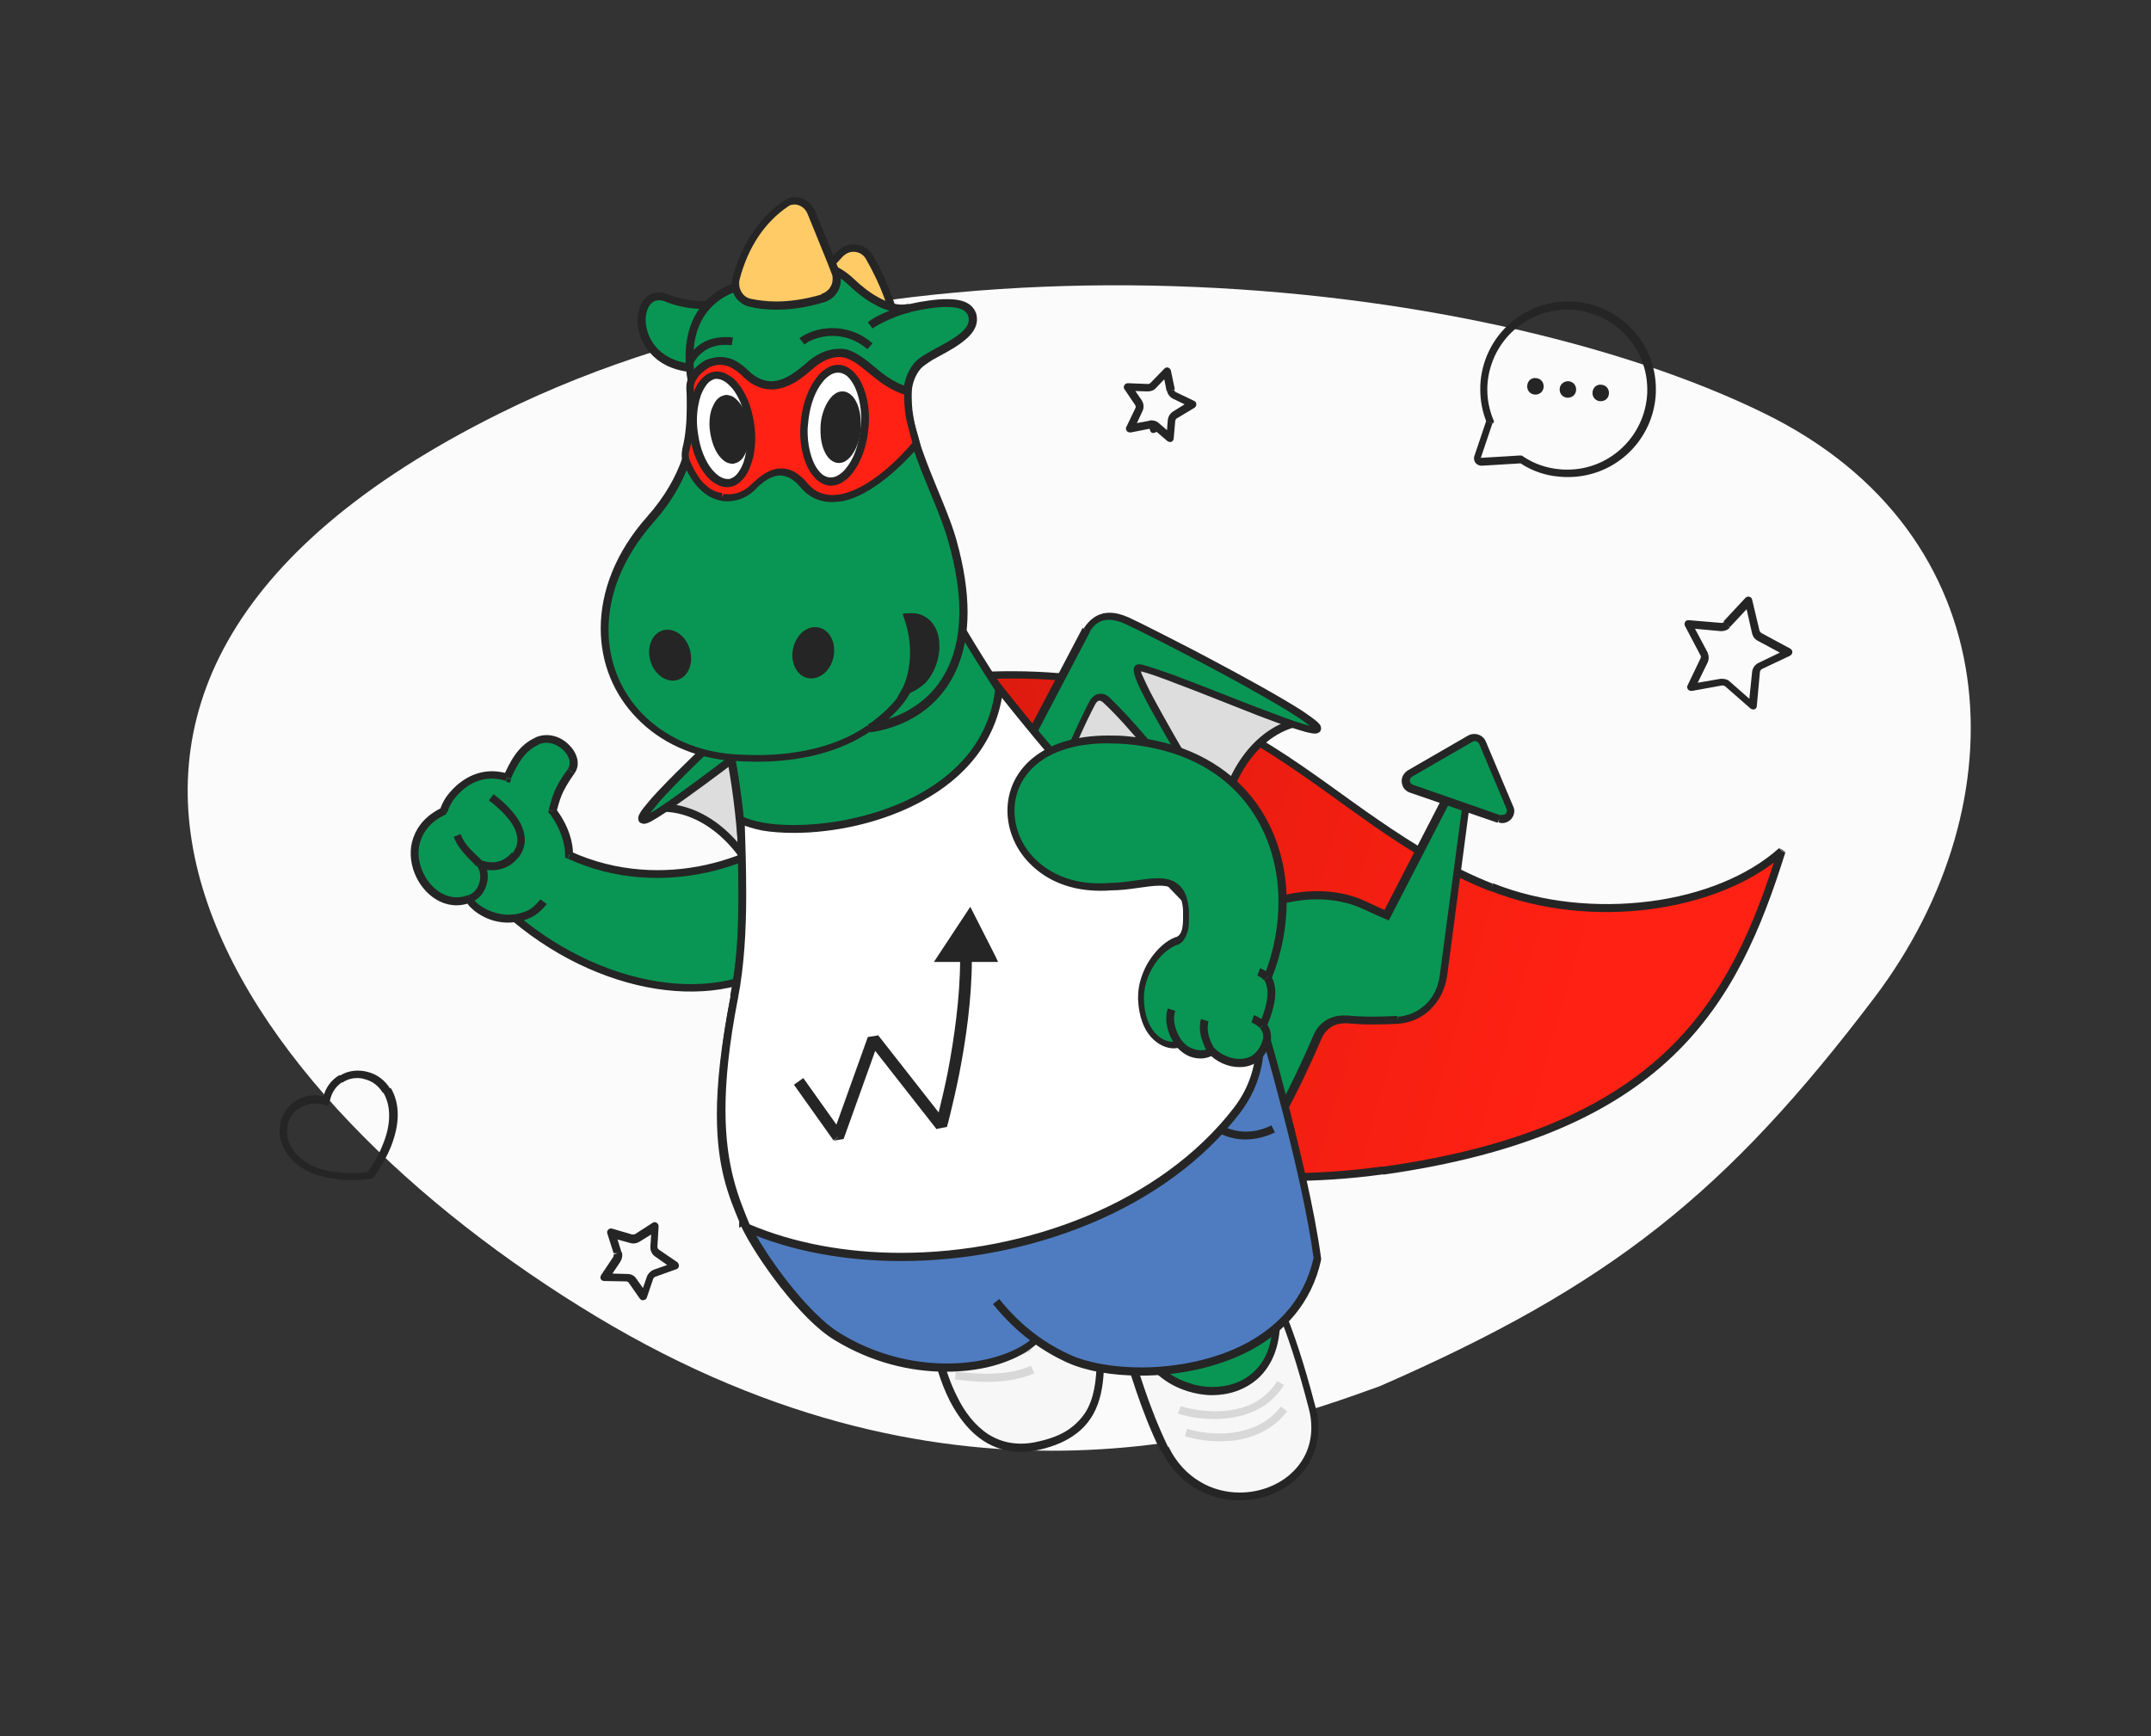 <svg enable-background="new 0 0 550 444" viewBox="0 0 550 444" xmlns="http://www.w3.org/2000/svg" xmlns:xlink="http://www.w3.org/1999/xlink"><rect x="0" y="0" width="550" height="444" fill="#333333" stroke="none"/><linearGradient id="a" gradientTransform="matrix(182.885 52.169 -52.169 182.885 23376.141 -80973.836)" gradientUnits="userSpaceOnUse" x1="0" x2="1" y1="444" y2="444"><stop offset="0" stop-color="#d81a0e"/><stop offset="1" stop-color="#ff2113"/></linearGradient><path d="m152.5 336.7c92.6 55.7 167.8 29.6 200.3 17.8 59.1-25.8 88.6-49.4 126.5-99.4 37.8-50 34.8-118.6-28.2-149.4-73.5-36-221.2-50.7-323.3 0-143.2 71.1-67.8 175.3 24.7 231" fill="#fbfbfb"/><path d="m249.6 172.8c-46.1 2.6-37.2 7.3-44.1 24.6l3.9 20.2-19.2 81.7c28.4-15.2 55-9.6 85.9-4 22.7 4.1 47.7 8.2 77.4 4 71.9-10.1 89.9-42.8 101.9-81.7-16.1 14.6-48.7 19.4-74.2 9.3-43.8-17.5-61.6-58-131.6-54.1" fill="#ff2113"/><path d="m258.9 172.5c-3 0-6.1.1-9.3.3-46.1 2.6-37.2 7.3-44.1 24.6l3.9 20.2-19.2 81.7c13.7-7.3 26.9-9.8 40.5-9.8 14.6 0 29.4 2.9 45.4 5.8s33.2 5.8 52.3 5.8c8 0 16.4-.5 25.1-1.7 71.9-10.1 89.9-42.8 101.9-81.7-10.3 9.3-27.3 14.6-44.9 14.6-10 0-20.1-1.7-29.3-5.4-41.8-16.7-59.9-54.4-122.3-54.4" fill="url(#a)"/><path d="m205.6 197.4-.9-.4-.1.3.1.3zm44-24.6.1 1zm131.8 54.1.4-.9zm74.2-9.3 1 .3-1.6-1zm-102 81.7-.1-1zm-163.3 0-1-.2-.5 2.2 2-1zm19.2-81.7 1 .2v-.2-.2zm-3-19.8c1.8-4.4 2.5-8 3.4-10.9.8-2.9 1.7-4.9 3.7-6.5 2-1.7 5.2-3 10.9-4.1s13.7-1.8 25.2-2.5l-.1-2c-11.5.6-19.7 1.4-25.5 2.5s-9.4 2.5-11.8 4.5-3.5 4.5-4.3 7.5c-.9 3-1.6 6.4-3.3 10.7zm43.2-24c34.7-2 56.5 7.1 75 18.9 9.3 5.9 17.8 12.4 26.8 18.7 9 6.2 18.4 12.1 29.5 16.5l.7-1.9c-10.9-4.3-20.2-10.1-29.1-16.2s-17.5-12.8-26.9-18.7c-18.8-11.9-41-21.1-76.2-19.2zm131.3 54c12.9 5.1 27.6 6.5 41.1 4.7s25.9-6.7 34.1-14.1l-1.3-1.5c-7.9 7.1-19.8 11.9-33 13.6s-27.6.4-40.1-4.6zm73.6-10.5c-6 19.4-13.5 37.1-28.3 51.3-14.8 14.1-37 24.8-72.9 29.8l.3 2c36.1-5.1 58.8-15.8 74-30.3s22.7-32.6 28.8-52.1zm-101.1 81c-34.8 4.9-63.2-1.7-89.1-6.2s-49.6-7-74.5 6.3l.9 1.8c24.3-13 47.3-10.6 73.2-6.1s54.6 11.1 89.8 6.2zm-162.2 1.2 19.2-81.7-1.9-.5-19.2 81.7zm19.2-82.1-3.9-20.2-2 .4 3.9 20.2z" fill="#252525"/><path d="m357.4 260.8c-4.1.3-8.8.3-13-.1-3.1-.3-6.2 1.2-7.4 4-24.9 58-43.4 56.2-80.3 47.9l20.5-73.4h35c.6-.6 1.2-1.1 1.8-1.7 8.7-8.2 24-11.2 34.9-6.1 3.4 1.6 5.7 2.6 5.7 2.6l16.3-31.7 4 3.2-5.9 44.2c-.9 5.9-5.5 10.7-11.6 11.1z" fill="#099654"/><path d="m357.4 260.8-.1-1c-2 .1-4.1.2-6.3.2s-4.5-.1-6.6-.3c-.3 0-.6 0-.9 0-1.6 0-3.1.4-4.4 1.2s-2.4 2-3.1 3.5c-8.8 20.5-16.8 33.4-24.9 41.2-4.1 3.9-8.2 6.5-12.5 8.1s-8.8 2.3-13.8 2.3c-8.1 0-17.3-1.8-28-4.3l-.2 1 1 .3 20.3-72.7h34.6l.3-.3c.6-.6 1.2-1.1 1.8-1.7 5.6-5.3 14-8.3 22.2-8.3 4.1 0 8.1.8 11.6 2.4 3.4 1.6 5.8 2.6 5.8 2.6l.9.4 16.2-31.4 2.6 2.1-5.8 43.6c-.4 2.8-1.6 5.3-3.5 7.1s-4.3 3-7.1 3.2l-.1.8.1 1c3.3-.2 6.2-1.6 8.4-3.8s3.6-5.1 4.1-8.3l5.9-44.7-5.4-4.3-16.9 32.8.9.5.4-.9s-.1-.1-.4-.2c-.8-.3-2.7-1.2-5.3-2.4-3.8-1.8-8.1-2.6-12.4-2.6-8.6 0-17.5 3.2-23.5 8.9-.6.6-1.2 1.1-1.8 1.7l.7.7v-1h-35.7l-21 75.2 1 .2c10.8 2.4 20.1 4.3 28.5 4.3 5.1 0 9.9-.7 14.5-2.4 6.9-2.6 13.2-7.5 19.5-15.5 6.3-8.1 12.4-19.3 19.1-34.8.5-1.1 1.3-1.9 2.3-2.6 1-.6 2.2-.9 3.4-.9h.7c2.2.2 4.5.3 6.8.3 2.2 0 4.4-.1 6.4-.2z" fill="#252525"/><path d="m383.4 209.4-22.4-7.8c-1.7-.6-2-3-.4-3.9l15.4-8.9c1.1-.6 2.5-.2 3.1 1l7 16.6c.7 1.8-1 3.6-2.7 3z" fill="#099654"/><path d="m383.4 209.4.3-.9-22.4-7.8c-.3-.1-.4-.2-.6-.4-.1-.2-.2-.4-.2-.7 0-.4.2-.8.6-1l15.4-8.9c.2-.1.4-.2.6-.2.4 0 .9.3 1.1.7l7 16.6c.1.2.1.3.1.5 0 .3-.1.6-.3.8s-.5.3-.8.3c-.1 0-.2 0-.4-.1l-.4 1.1-.3.9c.3.1.7.2 1 .2 1.7 0 3.1-1.4 3.1-3.1 0-.4-.1-.8-.3-1.2l-7-16.6c-.5-1.2-1.7-1.9-2.9-1.9-.5 0-1.1.1-1.6.4l-15.4 8.9c-1 .6-1.6 1.7-1.6 2.7 0 .6.2 1.2.5 1.8.4.5.9 1 1.6 1.2l22.4 7.7z" fill="#252525"/><path d="m240.1 347.8c-3.2-12.2-2.7-9.9-3.7-15.9-2.5-6.8.3-12.1.8-18.9.6-8.5 11.2-15.5 21.1-15.1 7.9.3 13.5 5.2 14.4 7.3 4.3 6.1 7.9 24.8 8.6 38s-.9 23.1-15.4 26.5c-17.8 4.1-23.9-14.7-25.8-21.9z" fill="#f7f7f7"/><path d="m240.1 347.8 1-.3c-1.6-6.1-2.3-8.6-2.7-10.2-.4-1.7-.5-2.6-1-5.6v-.1-.1c-.7-1.9-1-3.7-1-5.4 0-2 .4-4.1.8-6.2s.9-4.4 1.1-6.8c.1-1.9.8-3.7 1.9-5.4 1.6-2.5 4.2-4.7 7.3-6.3s6.6-2.5 10-2.5h.8c3.7.2 7 1.4 9.3 2.8 1.2.7 2.2 1.5 2.9 2.2s1.2 1.3 1.3 1.6v.1l.1.1c1 1.4 2 3.6 2.9 6.4 2.8 8.3 5 21.3 5.5 31.1.1 1.6.1 3.1.1 4.6 0 5.3-.7 9.9-2.8 13.3-1.1 1.7-2.5 3.2-4.4 4.5s-4.4 2.3-7.5 3c-1.6.4-3.2.6-4.6.6-3.3 0-6-.9-8.4-2.4-3.5-2.3-6.1-5.8-7.9-9.5-1.9-3.7-3-7.3-3.6-9.7l-1.1.2-1 .3c.9 3.3 2.6 9 6 13.9 1.7 2.5 3.8 4.8 6.4 6.5s5.8 2.8 9.5 2.8c1.6 0 3.3-.2 5-.6 3.3-.8 6-1.9 8.1-3.3 3.3-2.1 5.4-5 6.6-8.3s1.6-7.1 1.6-11.2c0-1.5-.1-3.1-.1-4.7-.4-6.7-1.4-14.7-3-21.8-.8-3.6-1.6-6.9-2.6-9.8s-2-5.2-3.2-6.9l-.8.6.9-.4c-.3-.7-.9-1.5-1.7-2.3-1.2-1.2-3.1-2.5-5.4-3.6s-5.1-1.9-8.2-2c-.3 0-.6 0-.9 0-5 0-10.1 1.8-14.1 4.7-2 1.4-3.7 3.1-4.9 5.1-1.2 1.9-2.1 4.1-2.2 6.3-.2 2.3-.6 4.4-1 6.6s-.8 4.3-.8 6.6c0 2 .3 4 1.1 6.1l.9-.3-1 .2c.5 3 .7 4 1.1 5.7s1.1 4.2 2.7 10.3z" fill="#252525"/><path d="m248.5 341.8c-10.9.3-37.6-13.3-43.1-21.5 6.4 1.9 22.9-6.6 30.7-24.4 1.8 3.8 7.7 8.7 18 9.1 12 .5 15.1 7.9 16.2 16.7 1.8 13.1-8.2 19.7-21.8 20.1z" fill="#099654"/><path d="m248.5 341.8v-1c-.1 0-.2 0-.4 0-2.6 0-6.2-.8-10.3-2.2-6.1-2-13-5.3-18.9-8.8-3-1.8-5.7-3.6-7.9-5.3s-3.9-3.4-4.8-4.8l-.8.6-.3 1c.7.2 1.5.3 2.3.3 2 0 4.4-.6 7-1.7 7.7-3.3 17.2-11.2 22.6-23.6l-.9-.4-.9.4c1 2.1 3.1 4.4 6.2 6.3 3.1 1.8 7.4 3.2 12.7 3.4 2.9.1 5.2.7 7 1.5 2.8 1.3 4.6 3.2 5.8 5.7 1.3 2.5 2 5.5 2.4 8.7.1 1 .2 1.9.2 2.8 0 2.6-.6 4.9-1.6 6.9-1.5 2.9-4 5.2-7.4 6.7-3.3 1.6-7.5 2.4-12.1 2.6l.1.9v1c6.4-.2 12.1-1.7 16.3-4.7 2.1-1.5 3.8-3.4 4.9-5.6 1.2-2.3 1.8-4.9 1.8-7.8 0-1-.1-2-.2-3-.6-4.5-1.7-8.7-4.3-12-1.3-1.6-3-3-5.1-3.9-2.1-1-4.7-1.5-7.8-1.7-5-.2-8.9-1.5-11.7-3.2s-4.6-3.7-5.4-5.4l-.9-2-.9 2c-3.4 7.9-8.6 14-13.9 18-2.6 2-5.2 3.5-7.6 4.6-2.4 1-4.6 1.5-6.2 1.5-.7 0-1.3-.1-1.8-.2l-2.7-.8 1.6 2.3c1.5 2.2 4.2 4.6 7.7 7.1 5.2 3.7 11.9 7.4 18.5 10.2 3.3 1.4 6.5 2.6 9.5 3.4s5.6 1.3 7.9 1.3h.4z" fill="#252525"/><path d="m262.8 343.8c-4.1 1.9-8.5 2.6-12.4 2.6-3.2 0-6-.4-8.1-1l-.5 1.9c2.2.6 5.2 1 8.6 1 4.1 0 8.7-.7 13.2-2.8zm.8 5.5c-3.6 1.6-7.7 2-11.3 2-3.1 0-5.9-.3-7.9-.5l-.2 2c2.1.2 5 .6 8.2.6 3.8 0 8.2-.5 12.1-2.2z" fill="#d8d8d8"/><path d="m297.8 370.5c-5.2-10.6-7.9-20.9-10.4-28.5-2.2-6.3-7.3-18.7 10.9-25.9 14.9-5.9 18.2-5 23 5.5 3.9 8.6 8.1 15.2 14.1 38.2 6.1 22.9-27 32.4-37.6 10.7z" fill="#f7f7f7"/><path d="m297.8 370.5.9-.4c-5.1-10.5-7.9-20.7-10.3-28.3-1-2.7-2.3-6.3-2.3-10.1 0-2.6.6-5.2 2.5-7.7s5-4.9 10.1-7c6-2.4 10-3.6 12.8-3.6 1 0 1.9.2 2.7.5 1.2.5 2.2 1.3 3.2 2.6s2 3.2 3.1 5.5c2 4.3 4 8.1 6.3 13.6s4.8 12.9 7.8 24.4c.5 1.8.7 3.5.7 5.1 0 5.1-2.2 9.2-5.6 12.1s-8 4.5-12.7 4.5c-3.5 0-7.1-.9-10.2-2.8-3.2-1.9-6-4.8-8-8.9l-1 .5-.9.4c2.2 4.4 5.2 7.6 8.7 9.7s7.4 3.1 11.2 3.1c5.2 0 10.2-1.7 14-4.9s6.3-7.9 6.3-13.6c0-1.8-.2-3.7-.8-5.6-3-11.5-5.6-19-7.9-24.6s-4.3-9.5-6.3-13.7c-1.5-3.2-2.8-5.6-4.5-7.3-.8-.8-1.8-1.5-2.8-1.9s-2.2-.6-3.4-.6c-3.4 0-7.5 1.3-13.5 3.7-5.4 2.1-8.9 4.8-11 7.6-2.1 2.9-2.9 6-2.9 8.9 0 4.2 1.5 8.1 2.4 10.7l.9-.3-1 .3c2.4 7.6 5.2 17.9 10.4 28.6z" fill="#252525"/><path d="m301.2 361.5c2.3.8 5.7 1.4 9.4 1.4 3.1 0 6.4-.5 9.6-1.8 3.1-1.3 6-3.5 8.1-6.9l-1.7-1c-1.9 3-4.4 4.9-7.1 6.1-2.8 1.2-5.9 1.6-8.8 1.6-3.5 0-6.7-.6-8.8-1.3zm1.8 5.8c2.3.7 5.4 1.3 8.9 1.3 2.9 0 6.1-.4 9.1-1.6s5.9-3.1 8.1-6.1l-1.6-1.2c-2 2.7-4.6 4.4-7.3 5.4-2.7 1.1-5.6 1.5-8.4 1.5-3.3 0-6.3-.6-8.3-1.2z" fill="#d8d8d8"/><path d="m289.8 343.8c-5.8-5.4-24.3-21.9-32.2-31.7l63.1-20c2.4 10.2 4.7 32.5 5.6 43.2 1.4 18.5-12.6 22.6-22.2 19.6-7.5-2.4-9.1-6.2-14.3-11.1z" fill="#099654"/><path d="m289.8 343.8.7-.7c-2.9-2.7-9-8.2-15.3-14.2s-12.9-12.6-16.8-17.4l-.8.6.3 1 63.1-20-.3-1-1 .2c1.2 5 2.4 13.1 3.4 21.3s1.8 16.4 2.2 21.7c.1.9.1 1.7.1 2.5 0 6.3-2 10.5-4.9 13.1-2.9 2.7-6.7 3.8-10.5 3.8-1.9 0-3.9-.3-5.6-.9-3.6-1.1-5.7-2.6-7.6-4.3-1.9-1.8-3.6-4-6.3-6.5l-.7.8-.7.7c2.5 2.4 4.2 4.5 6.3 6.5 2.1 1.9 4.5 3.6 8.3 4.8 2 .6 4.1 1 6.2 1 4.2 0 8.5-1.3 11.9-4.4 3.3-3.1 5.5-7.9 5.5-14.6 0-.8 0-1.7-.1-2.6-.4-5.4-1.2-13.6-2.2-21.8s-2.2-16.3-3.4-21.5l-.2-1-65.5 20.8.9 1.1c4 5 10.7 11.5 17 17.6 6.4 6 12.4 11.5 15.3 14.2z" fill="#252525"/><path d="m214.2 341.8c-8.6-5.3-19.7-20.7-23.6-28.8-7.3-54.2 85.9-63.2 130.5-57.2 0 0 12.5 41.1 15.8 66.1-6.5 29.9-47.7 32.7-63.4 25.7-2.8-1.2-5.7-2.8-8.6-4.9-8.4 7.8-30.9 11.2-50.7-.9z" fill="#4f7cc0"/><path d="m264.4 341.9c-2.1 2-5.3 3.7-9.1 4.9s-8.3 1.9-13.2 1.9c-8.6 0-18.3-2.2-27.4-7.8-4.1-2.5-9-7.6-13.3-13.1s-8-11.3-9.9-15.3l-.9.4 1-.1c-.3-2-.4-3.9-.4-5.7 0-9.8 3.6-17.9 9.8-24.6 9.2-10.1 24.3-16.9 41.3-21.3 17-4.3 35.9-6.1 52.7-6.1 9.6 0 18.5.6 26 1.6l.1-1-1 .3s.2.6.5 1.8c2.4 8.2 12.4 42.4 15.3 64.1l1-.1-1-.2c-2.3 10.4-8.8 17.3-17 21.8-8.2 4.4-18.2 6.3-27.1 6.3-7.1 0-13.6-1.2-17.9-3.1-6-2.7-12.4-6.9-18.4-14.4l-1.6 1.3c6.2 7.7 12.9 12.2 19.1 15 4.7 2.1 11.3 3.3 18.7 3.3 9.2 0 19.4-1.9 28.1-6.5 8.6-4.6 15.6-12.1 18-23.1v-.2-.2c-1.7-12.6-5.7-29.1-9.2-42.5s-6.7-23.7-6.7-23.7l-.2-.6-.6-.1c-7.6-1-16.6-1.6-26.3-1.6-22.6 0-48.9 3.2-69.7 11.4-10.4 4.1-19.4 9.6-25.8 16.6s-10.3 15.6-10.3 26c0 1.9.1 3.9.4 6v.2l.1.1c2 4.2 5.8 10.1 10.1 15.6 4.4 5.6 9.3 10.8 13.8 13.5 9.5 5.8 19.5 8.1 28.4 8.1 5.1 0 9.8-.7 13.8-2s7.4-3.1 9.8-5.4zm45.3-53.5c.8.7 1.9 1.4 3.4 2s3.3 1 5.4 1c2.2 0 4.8-.5 7.5-1.8l-.9-1.8c-2.4 1.2-4.7 1.6-6.6 1.6-1.8 0-3.4-.4-4.7-.9s-2.2-1.2-2.8-1.7z" fill="#252525"/><path d="m312.1 211.3c-15.9-8.7-39.1 2-46.4 4.7 0 0 1.5-35.6 18.5-54.4 14.5 6.4 48.6 23 48.6 23-10.6 1.6-19.1 12.7-20.7 26.7z" fill="#ddd"/><path d="m265.7 216h-1l-.1 1.5 1.4-.5zm46.4-4.7-.5.9 1.3.7.2-1.5zm20.6-26.7.2 1 .3-1.9zm-48.6-23 .4-.9-.7-.3-.5.5zm-18.1 55.3c3.7-1.4 11.2-4.7 19.8-6.6s18.1-2.3 25.7 1.9l1-1.8c-8.3-4.6-18.3-4-27.1-2.1s-16.5 5.3-20.1 6.7zm47.1-5.5c1.6-13.7 9.9-24.3 19.8-25.8l-.3-2c-11.1 1.7-19.8 13.3-21.5 27.5zm19.6-26.8c.4-.9.4-.9.4-.9h-.1c-.1 0-.2-.1-.3-.1-.3-.1-.6-.3-1.1-.5-1-.5-2.3-1.1-4.1-2-3.4-1.7-8.1-3.9-13.3-6.4-10.3-5-22.5-10.7-29.8-13.9l-.8 1.8c7.2 3.2 19.4 8.9 29.7 13.9 5.2 2.5 9.9 4.8 13.3 6.4 1.7.8 3.1 1.5 4.1 2 .5.2.9.4 1.1.5.1.1.2.1.3.1h.1c.1 0 .1 0 .5-.9zm-49.3-23.7c-8.7 9.6-13.3 23.4-15.8 34.7-1.3 5.7-2 10.7-2.4 14.4-.2 1.8-.3 3.3-.4 4.3 0 .5-.1.9-.1 1.2v.3.1h1s1 0 1 0v-.1c0-.1 0-.2 0-.3 0-.3 0-.6.1-1.1.1-1 .2-2.4.4-4.2.4-3.6 1.1-8.6 2.3-14.2 2.5-11.2 7-24.6 15.4-33.8z" fill="#252525"/><path d="m277.7 161.1-20.6 39.2 5.9 17.4s10.2-26.7 16.2-37.9c.8-1.5 2.2-2 3.5-1 7.5 6.6 29.9 35.3 30.5 34.9 1.7-.7-25.9-43.2-22.3-43.2 4.5 0 47.5 19.2 45.8 15.5-1.8-3.8-42.5-24.6-48.5-27.4-5-2.1-8.4-1-10.5 2.5z" fill="#099654"/><path d="m277.7 161.1-.9-.5-20.8 39.6 6.9 20.4 1-2.6s.2-.4.4-1.2c1-2.6 3.6-9.3 6.7-16.6 3-7.3 6.4-15.1 9-20 .2-.4.4-.6.6-.8s.4-.2.6-.2.4.1.7.3c1.8 1.6 4.6 4.5 7.7 8.1 4.7 5.3 10.2 12 14.6 17.3 2.2 2.7 4.1 5 5.6 6.7.7.8 1.3 1.5 1.7 2 .2.2.4.4.6.6.1.1.2.1.3.2l.2.1c.1 0 .2.1.5.1.1 0 .4 0 .5-.2l-.5-.8.4.9c.3-.1.5-.4.6-.6s.1-.4.1-.5c0-.3 0-.4-.1-.6-.1-.4-.3-.8-.5-1.3-.9-1.9-2.7-5.2-5-9.1-3.4-5.8-7.7-13.1-11.1-19.2-1.7-3.1-3.3-5.9-4.3-8.1-.5-1.1-1-2.1-1.3-2.8-.1-.4-.2-.7-.3-.9s-.1-.4-.1-.5l-.5-.1.4.4c.1-.2.1-.3.1-.3l-.5-.1.4.4-.6-.5.3.7c.1 0 .2-.1.3-.2l-.6-.5.3.7-.2-.6v.7c.1 0 .1 0 .2-.1l-.2-.6v.7-.9.9-.9.9c.1 0 .4 0 .9.2 1.7.4 5.1 1.6 9.2 3.2 6.2 2.3 14 5.5 20.7 8.1 3.4 1.3 6.4 2.4 8.9 3.2 1.2.4 2.3.7 3.3 1 .9.2 1.6.4 2.3.4.3 0 .5 0 .9-.2.2-.1.4-.2.5-.4s.2-.5.2-.7c0-.3-.1-.5-.1-.6-.2-.5-.6-.8-1-1.2-.8-.7-2.1-1.6-3.7-2.7-5.6-3.6-15.4-9-24.5-13.8-4.5-2.4-8.9-4.6-12.4-6.4s-6.2-3.1-7.5-3.7c-1.8-.8-3.4-1.2-4.9-1.2-1.4 0-2.7.4-3.8 1.1s-2 1.7-2.8 2.9l.6.4.9.5c.6-1 1.3-1.8 2.1-2.3s1.7-.8 2.8-.8c1.2 0 2.5.3 4.1 1 1.5.7 5.2 2.5 9.9 4.9 7 3.6 16.4 8.5 24.1 12.9 3.9 2.2 7.3 4.2 9.9 5.9 1.3.8 2.3 1.6 3.1 2.2.4.3.7.6.9.8.1.1.2.2.2.3l.1.1.5-.2h-.5v.2l.5-.2h-.5.8l-.6-.4c-.1.1-.1.3-.1.4h.8l-.6-.4.5.4-.2-.6s-.2.1-.4.3l.5.4-.2-.6.1.2v-.2l.1.2v-.2h-.1c-.2 0-.6 0-1.1-.2-1.9-.4-5.4-1.6-9.6-3.2-6.3-2.3-14.1-5.5-20.7-8-3.3-1.3-6.3-2.4-8.7-3.2-1.2-.4-2.2-.7-3.1-1-.4-.1-.8-.2-1.1-.3s-.6-.1-.9-.1v1-1c-.2 0-.4 0-.6.1-.3.1-.5.4-.6.7-.1.2-.1.5-.1.7 0 .5.1.9.3 1.5.3 1 .9 2.4 1.7 4 2.8 5.6 8 14.4 12.5 22.1 2.3 3.9 4.3 7.4 5.8 10.2.8 1.4 1.4 2.5 1.8 3.4.2.4.4.8.5 1.1 0 .1.1.2.1.3v.1h.3-.3.3-.3.7l-.7-.3c-.1.2-.1.2-.1.3h.7l-.7-.3.8.4-.3-.8c-.2.1-.4.3-.5.5l.8.4-.3-.8h-.1-.1l.5.8v-1c-.1 0-.3 0-.5.1l.5.8v-1 .9l.3-.9c-.1 0-.2-.1-.3-.1v.9l.3-.9-.2.6.4-.6s0 0-.2-.1l-.2.6.4-.6s-.2-.2-.5-.5c-1-1-2.9-3.4-5.4-6.3-3.7-4.4-8.5-10.3-13-15.6-2.3-2.7-4.5-5.2-6.4-7.3-2-2.1-3.7-3.9-5-5.1-.6-.5-1.3-.8-2-.8-.6 0-1.3.2-1.8.6s-.9.9-1.2 1.5c-3 5.7-7.1 15.2-10.4 23.2-3.3 8.1-5.9 14.7-5.9 14.7l.9.4.9-.3-5.7-17 20.4-38.9-1-.5.9.5z" fill="#252525"/><path d="m194.4 227c13-12.6 38.3-8.4 46-7.7 0 0-10.8-33.9-32.1-47.6-12.3 10-40.8 35-40.8 35 10.6-1.2 21.7 7.3 26.9 20.3z" fill="#ddd"/><path d="m240.4 219.4 1-.3.5 1.4-1.5-.1zm-46 7.6.7.7-1.1 1-.6-1.4zm-26.9-20.3.1 1-.8-1.7zm40.8-35-.6-.8.6-.5.6.4zm32 48.6c-3.9-.4-12.1-1.6-20.9-1.2s-18.1 2.5-24.3 8.6l-1.4-1.4c6.8-6.6 16.6-8.7 25.6-9.1s17.4.8 21.2 1.2zm-46.8 7.1c-5.1-12.8-15.9-20.8-25.9-19.7l-.2-2c11.2-1.3 22.6 7.6 28 20.9zm-26-20.7c-.7-.8-.7-.8-.7-.8l.1-.1c.1 0 .1-.1.2-.2.2-.2.5-.5.9-.8.8-.7 2-1.7 3.4-3 2.9-2.5 6.8-5.9 11.1-9.7 8.7-7.5 18.9-16.3 25-21.3l1.3 1.6c-6.1 5-16.3 13.7-25 21.2-4.3 3.8-8.3 7.2-11.1 9.7-1.4 1.2-2.6 2.3-3.4 3-.4.4-.7.6-.9.8-.1.1-.2.2-.2.2l-.1.1c0 .1 0 .1-.6-.7zm41.3-35.8c10.9 7 19 19.1 24.4 29.3 2.7 5.1 4.7 9.8 6.1 13.3.7 1.7 1.2 3.1 1.5 4.1.2.5.3.9.4 1.1 0 .1.1.2.1.3v.1s0 0-1 .3-1 .3-1 .3v-.1c0-.1-.1-.2-.1-.3-.1-.2-.2-.6-.4-1.1-.3-.9-.8-2.3-1.5-4-1.3-3.4-3.3-8-6-13.1-5.3-10.1-13.3-21.9-23.7-28.6z" fill="#252525"/><path d="m214.3 169.6 30.2 32.4-1.1 18.3s-16.9-23-25.6-32.3c-1.1-1.2-2.7-1.4-3.6 0-5.6 8.3-19.5 41.9-20.2 41.7-1.8-.2 13.6-48.5 10.2-47.6-4.4 1.2-40.8 31.1-40.1 27s34.5-34.9 39.6-39.2c4.1-3.4 7.7-3.1 10.6-.3z" fill="#099654"/><path d="m214.3 169.6-.7.7 30 32.1-1.1 17.9 1 .1.8-.6s-4.2-5.8-9.5-12.7-11.7-15-16.1-19.7c-.7-.8-1.7-1.3-2.7-1.3-.5 0-1 .1-1.4.4-.4.2-.8.6-1.1 1.1-1.4 2.2-3.3 5.8-5.5 10.1-3.2 6.5-6.7 14.4-9.6 20.7-1.4 3.2-2.7 5.9-3.6 7.9-.5 1-.8 1.8-1.1 2.3-.1.3-.2.4-.3.5l.5.4-.4-.5-.1.1.5.4-.4-.5.6.7-.4-.8-.2.1.6.7-.4-.8.4.9v-1c-.2 0-.3.1-.4.1l.4.9v-1 1l.3-.9c-.1 0-.2 0-.3 0v1l.3-.9h-.1-.1l-.1.9.7-.6c-.1-.1-.3-.3-.6-.3l-.1.9.7-.6-.5.4.7-.1s0-.1-.2-.3l-.5.4.7-.1h-.1.1-.1.1v-.1c0-.2 0-.5.1-1 .3-1.8 1.1-5.1 2.2-9.2 1.6-6.1 3.7-13.8 5.5-20.5.9-3.4 1.6-6.6 2.2-9.2s.9-4.7.9-6.1c0-.4 0-.8-.2-1.2-.1-.2-.2-.4-.4-.6s-.6-.4-.9-.4c-.1 0-.3 0-.4 0-.4.1-.8.3-1.3.6-.9.5-2.1 1.3-3.6 2.3-5.1 3.5-13.2 9.7-20.3 15-3.6 2.6-6.9 5.1-9.5 6.8-1.3.9-2.4 1.6-3.3 2.1-.4.2-.8.4-1.1.5-.1.1-.2.1-.3.1h-.1v.2-.2.2-.2.7l.4-.5c-.2-.2-.4-.2-.4-.2v.7l.4-.5-.5.6.7-.3c0-.1-.1-.2-.2-.3l-.5.6.7-.3-.6.2h.7s0-.1 0-.2l-.6.2h.7-.4l.4.1v-.1h-.4l.4.1v-.1c0-.1.2-.5.6-1 .6-.8 1.6-2 2.8-3.5 4.5-5 12.4-12.7 19.8-19.5 3.7-3.4 7.2-6.7 10-9.2 2.9-2.6 5.1-4.5 6.1-5.4 2-1.6 3.7-2.3 5.2-2.3 1.4 0 2.8.6 4 1.8l.5-.7-.7.7.7-.7.7-.7c-1.5-1.5-3.4-2.4-5.4-2.4-2.1 0-4.3.9-6.4 2.8-1.3 1.1-4.4 3.8-8.3 7.4-5.9 5.3-13.6 12.5-19.9 18.8-3.2 3.1-6 6-8.1 8.3-1 1.2-1.9 2.2-2.5 3-.3.4-.6.8-.8 1.2s-.4.7-.4 1.1v.3c0 .1 0 .3.1.5.1.3.3.5.6.6.2.1.5.1.6.2.3 0 .5-.1.7-.1.4-.1.9-.3 1.4-.6 2-1.1 5.1-3.2 8.7-5.8 5.5-3.9 12.2-9 17.8-13.2 2.8-2.1 5.4-4 7.4-5.3 1-.7 1.9-1.3 2.6-1.7s1.2-.7 1.4-.7l-.2-.6v.6h.2l-.2-.6v.6-.7l-.5.5c.1.1.3.2.5.2v-.7l-.5.5.4-.4-.5.2.1.2.4-.4-.5.2h.1-.1.1-.1v.5c0 .7-.2 2-.4 3.6-1 5.6-3.6 15.1-5.9 23.8-1.2 4.3-2.3 8.4-3.1 11.7-.4 1.6-.7 3.1-1 4.2-.2 1.2-.4 2-.4 2.7 0 .2 0 .4.1.6 0 .1.1.3.2.4.1.2.4.3.7.4l.1-1-.3 1h.3c.2 0 .4-.1.5-.1.2-.1.3-.2.3-.3.1-.1.2-.2.3-.4.3-.5.7-1.3 1.3-2.5 1.9-4.1 5.5-12.1 9.1-20 1.8-3.9 3.7-7.8 5.3-11.2 1.7-3.3 3.2-6.1 4.3-7.7.2-.2.3-.4.4-.4.1-.1.2-.1.4-.1.3 0 .8.2 1.2.7 4.3 4.6 10.7 12.6 16 19.5 2.7 3.5 5 6.6 6.7 8.9.9 1.1 1.6 2.1 2 2.7.5.6.7 1 .7 1l1.6 2.2 1.3-21.5-30.4-32.7z" fill="#252525"/><path d="m145.5 218.6c23.9 10.9 49.7 1.4 59.8-9.1 3.1 7.3 6.9 24.2-2.5 33.5-15.8 15.5-47.2 11.7-71.1-8.2-6 .8-11.1-3-11.8-5-11.2 4.5-21.4-15.5-6.5-22.5.4-2.9 6.8-11.6 16.2-8.6 1.6-3.6 3.5-7.4 7.7-9.3 5.3-2.3 11.4 4 8.6 7.8-3.5 4.6-4 7.2-4.7 10.1 3.4 4.6 4.3 8.9 4.3 11.3z" fill="#099654"/><path d="m205.3 209.6.9-.4-.6-1.4-1 1.1zm-59.8 9h-1v.7l.6.3zm-4.2-11.2-1-.2-.1.5.3.4zm4.7-10.1-.8-.6zm-8.6-7.7-.4-.9zm-7.7 9.3-.3 1 .9.3.4-.8zm-9.7 31-.3-1zm82.8 13.2.7.7zm-89.3-35.7.4.9.6-.8zm18.2 11.4.8.6zm72.9-9.9c-4.9 5.1-13.7 10-24.2 12.3s-22.7 1.9-34.4-3.4l-.8 1.8c12.2 5.6 24.8 5.9 35.7 3.5 10.8-2.4 20-7.4 25.2-12.8zm-58.1 9.7c.1-2.7-.9-7.2-4.4-11.8l-1.6 1.2c3.2 4.3 4 8.4 4 10.6zm-4.2-11c.4-1.5.7-2.7 1.3-4.2s1.6-3.2 3.2-5.5l-1.6-1.2c-1.8 2.4-2.8 4.2-3.5 5.9s-1 3.1-1.4 4.5zm4.5-9.7c1.9-2.5.6-5.6-1.4-7.5-2-2-5.3-3.2-8.5-1.8l.8 1.8c2.2-1 4.6-.2 6.3 1.4s2.1 3.6 1.2 4.8zm-9.8-9.3c-4.6 2-6.6 6.3-8.2 9.8l1.8.8c1.6-3.6 3.4-7.1 7.2-8.8zm-16.7 42.2c1.9-.6 3.4-2.3 4-4.2.7-2 .6-4.3-.7-6.2l-1.6 1.1c.9 1.3 1 3 .5 4.5s-1.6 2.6-2.7 2.9zm-1.2-.6c.2.7.8 1.5 1.5 2.1.7.7 1.7 1.4 2.8 2 2.2 1.2 5.2 2 8.5 1.5l-.3-2c-2.8.4-5.3-.3-7.3-1.3-1-.5-1.8-1.1-2.4-1.6-.6-.6-.9-1-1-1.3zm12 5.4c12.1 10.1 26.1 16.1 39.1 17.6s25.1-1.4 33.3-9.4l-1.4-1.4c-7.6 7.5-19.1 10.4-31.7 8.9s-26.2-7.3-38-17.2zm73.3-25.6c1.5 3.6 3.2 9.5 3.4 15.6.2 6.2-1.2 12.4-5.6 16.8l1.4 1.4c5-4.9 6.4-11.8 6.2-18.2s-1.9-12.6-3.5-16.4zm-88.4 4c.7 1.8 1.7 3.2 2.8 4.4.5.6 1.1 1.2 1.6 1.7l1.5 1.5 1.5-1.3c-.5-.6-1-1.1-1.6-1.6-.5-.5-1.1-1.1-1.6-1.6-1-1.1-1.9-2.3-2.4-3.8zm-2.9-7.5c-4 1.9-6.3 4.6-7.4 7.7-1.1 3-.8 6.3.3 9.1 2.2 5.6 8 10 14.4 7.5l-.7-1.9c-4.9 2-9.8-1.4-11.8-6.4-1-2.5-1.2-5.2-.3-7.7s2.8-4.9 6.4-6.5zm19 29.3c.5-.2.9-.3 1.5-.4s1.2-.3 1.8-.6c1.4-.6 2.8-1.6 4.4-3.6l-1.6-1.2c-1.5 1.8-2.6 2.6-3.6 3-.5.2-1 .4-1.5.5s-1.1.3-1.7.4zm-2.1-37.9c-5.1-1.6-9.3-.1-12.3 2.2-1.5 1.1-2.7 2.5-3.6 3.7-.8 1.2-1.4 2.5-1.6 3.4l2 .3c.1-.5.5-1.4 1.2-2.6.8-1.1 1.8-2.3 3.1-3.3 2.6-2 6.2-3.3 10.5-1.9zm-7.7 23.9c.9.5 2.6.9 4.4.7 1.9-.2 4.1-1 5.8-3.2l-1.6-1.3c-1.4 1.7-3 2.3-4.4 2.5-1.5.1-2.8-.2-3.3-.5zm10.2-2.4c1.1-1.4 1.6-2.8 1.7-4.4 0-1.5-.4-3-1.1-4.4-1.5-2.8-4.1-5.4-6.9-7.5l-1.2 1.6c2.7 2 5.1 4.4 6.4 6.8.6 1.2.9 2.3.9 3.4s-.4 2.1-1.2 3.2z" fill="#252525"/><path d="m187.8 255c5.6-28.7.1-60.3-3.4-72.6 12.2 1.3 28.3-14.4 51.1-39.2 23.2 40.4 43.8 72.5 78 91.8l-123.4 77.1c-4.4-10.3-9.2-21.9-2.3-57.1z" fill="#099654"/><path d="m187.8 255 1 .2c1.7-8.9 2.4-18.1 2.4-26.8 0-19.8-3.4-37.6-5.8-46.2l-1 .3-.1 1c.5.1 1 .1 1.5.1 3.2 0 6.6-1 10.2-2.9 5.4-2.8 11.3-7.5 18-13.7 6.6-6.2 14-14 22.3-23l-.7-.7-.9.5c11.6 20.2 22.5 38.4 34.9 54s26.2 28.5 43.4 38.3l.5-.9-.5-.8-123.4 77.1.5.8h1v-.3l-.1-.2c-2.8-6.6-5.6-13.5-5.7-26.8 0-7.5.9-17.1 3.4-29.8l-.9-.2-1-.2c-2.5 12.8-3.5 22.5-3.5 30.2 0 13.6 3 20.9 5.8 27.6l.9-.4h-1v1.8l126.4-79-1.5-.8c-17-9.6-30.6-22.3-42.8-37.8-12.3-15.4-23.2-33.5-34.8-53.7l-.7-1.2-.9 1c-11 11.9-20.4 21.7-28.5 28.5-4.1 3.4-7.8 6-11.2 7.8s-6.5 2.7-9.3 2.7c-.4 0-.9 0-1.3-.1l-1.5-.2.4 1.4c2.4 8.4 5.8 26.1 5.8 45.7 0 8.7-.7 17.7-2.4 26.4z" fill="#252525"/><path d="m190.8 313.6c-4.3-10.4-9.9-23.7-3.1-58.5 2.8-14.4 2.1-31.6 1.6-45.5 12.3 6.5 62.4.9 66.1-33.6 18.4 23.3 34.4 40.4 52 58.4 13.4 13.7 20.5 34.4 8.7 49.6-27.4 35.6-87.5 46.3-125.3 29.9z" fill="#fff"/><path d="m190.8 313.6.9-.4c-2.8-6.8-6.2-14.8-6.2-29.4 0-7.5.9-16.8 3.2-28.5 1.6-8.3 2.1-17.5 2.1-26.5 0-6.7-.2-13.3-.4-19.2h-1l-.5.9c1.6.8 3.6 1.4 6 1.9 2.4.4 5.1.6 8.1.6 9.9 0 22.4-2.4 32.9-8.2 5.3-2.9 10-6.6 13.7-11.4 3.6-4.7 6.2-10.5 6.9-17.3l-1-.1-.8.6c18.4 23.3 34.5 40.5 52.1 58.5 8.5 8.7 14.4 20.3 14.4 31.2 0 6-1.7 11.8-5.7 17-9.4 12.2-22.7 21.5-37.6 27.7s-31.5 9.4-47.5 9.4c-14.1 0-27.6-2.5-39-7.4l-.4.9.9-.4-.1-.3-1 .4-.9.4.1.3.2.4.4.2c11.7 5.1 25.5 7.6 39.8 7.6 16.2 0 33-3.2 48.2-9.5s28.8-15.8 38.4-28.3c4.3-5.6 6.2-11.9 6.2-18.3 0-11.7-6.2-23.6-15-32.6-17.6-18-33.5-35.1-51.9-58.3l-1.5-1.9-.3 2.4c-.7 6.4-3.1 11.8-6.5 16.3-5.2 6.7-12.8 11.4-21 14.4s-16.9 4.3-24 4.3c-2.9 0-5.5-.2-7.8-.6-2.2-.4-4.1-1-5.4-1.6l-1.5-.8.1 1.7c.2 6 .4 12.5.4 19.1 0 8.9-.4 18-2 26.1-2.3 11.8-3.2 21.2-3.2 28.9 0 15 3.5 23.4 6.3 30.2z" fill="#252525"/><path d="m214.3 290.8-1.2.9 2.6-.4zm9-25.1 1.2-.9-2.6.4zm17.4 22.1-1.2.9 2.6-.5zm-37.7-10.4 10.1 14.2 2.4-1.7-10.1-14.2zm12.7 13.9 9-25.1-2.8-1-9 25.1zm6.4-24.7 17.4 22.2 2.4-1.9-17.4-22.2zm18.6 21.2c1.4.4 1.4.4 1.4.4l.1-.2c0-.2.1-.4.2-.8.2-.7.4-1.6.7-2.8.6-2.4 1.4-5.9 2.2-9.9 1.6-8.2 3.2-18.9 3.2-29.3h-3c0 10.1-1.6 20.7-3.1 28.7-.8 4-1.6 7.4-2.2 9.8-.3 1.2-.5 2.1-.7 2.8-.1.3-.2.6-.2.7l-.1.2c.1 0 .1 0 1.5.4z" fill="#252525"/><path d="m253.6 245h-13l7.4-11.1z" fill="#252525"/><path d="m253.6 245v-1h-11.1l5.4-8.1 4.8 9.5.9-.4v-1 1l.9-.5-6.4-12.6-9.3 14.1h16.4l-.7-1.5z" fill="#252525"/><path d="m303.1 233c-.9-11.1-9.9-6.1-19.5-6-31.7 2.6-37.4-41.2 4.3-37.4 36 3.3 46.1 34.8 36 60.4 2.4 3 .5 9.1-1 12.3 1.1 1.4 1.2 3 .9 3.9-2.2 8-10.6 6.4-14 2.7-2.9 1.8-6.7.2-8.3-2-2.3 1.6-9.5-.6-9.9-11.1-.3-8.2 6.1-14.4 9.5-15.1 2.6-1.5 1.9-5.8 2-7.7z" fill="#099654"/><path d="m300.9 266.1c-.2.2-.6.3-1.2.3-1.2 0-2.9-.6-4.4-2.3-1.4-1.6-2.7-4.3-2.8-8.4 0-.2 0-.3 0-.5 0-3.7 1.5-7 3.3-9.4.9-1.2 1.9-2.2 2.9-2.9s1.9-1.2 2.5-1.3h.1l.1-.1c.6-.3 1.1-.8 1.4-1.3.5-.8.8-1.6 1-2.5s.2-1.7.2-2.5c0-.7 0-1.3 0-1.8 0-.1 0-.3 0-.4v-.1-.1c-.1-1.5-.4-2.8-.8-3.9-.6-1.6-1.7-2.7-2.9-3.4-1.3-.7-2.7-.9-4.2-.9-1.9 0-3.9.3-6 .6s-4.3.6-6.5.6c-.9.1-1.8.1-2.6.1-6.9 0-12.3-2.4-16-5.9s-5.6-8.1-5.6-12.7c0-4.3 1.8-8.6 5.6-11.8s9.8-5.4 18.2-5.4c1.5 0 3.2.1 4.9.2 13.4 1.2 23.1 6.4 29.4 13.7s9.4 16.8 9.4 26.6c0 6.3-1.2 12.7-3.6 18.8l1.9.7c2.5-6.3 3.8-13 3.8-19.5 0-10.2-3.2-20.2-9.9-27.9s-16.9-13.1-30.7-14.4c-1.8-.2-3.4-.2-5-.2-8.8 0-15.2 2.3-19.5 5.9s-6.3 8.4-6.3 13.3c0 5.1 2.2 10.3 6.3 14.1 4.1 3.9 10 6.4 17.4 6.4.9 0 1.8 0 2.8-.1l-.1-1v1c2.4 0 4.7-.3 6.8-.6s4.1-.6 5.7-.6c.9 0 1.7.1 2.4.3 1 .3 1.8.8 2.4 1.7s1.1 2.3 1.2 4.3l1-.1h-1v.5 1.8c0 1-.1 2-.3 2.8-.1.4-.3.8-.5 1.1s-.5.5-.8.7l.5.9-.2-1c-1 .2-2.1.8-3.2 1.6-1.7 1.3-3.4 3.2-4.7 5.5-1.3 2.4-2.3 5.2-2.3 8.4v.6c.2 4.4 1.5 7.6 3.3 9.6s4 2.9 5.8 2.9c.9 0 1.7-.2 2.3-.7zm1.4.2c-1-1.4-2.1-3.6-2.1-5.8 0-.7.1-1.3.3-2l-1.9-.6c-.3.9-.4 1.8-.4 2.6 0 2.8 1.3 5.4 2.5 7zm-1.6 1.2c.7.9 1.6 1.7 2.7 2.3s2.3.9 3.6.9c1.1 0 2.3-.3 3.4-1l-1.1-1.7c-.7.5-1.5.6-2.3.6-.9 0-1.8-.3-2.7-.7-.8-.4-1.5-1-2-1.7zm8.4 2c1.9 2 4.8 3.4 7.8 3.4 1.7 0 3.3-.4 4.8-1.5 1.4-1.1 2.5-2.7 3.2-5 .1-.4.1-.8.1-1.2 0-1.1-.3-2.4-1.3-3.6l-1.5 1.3c.6.8.8 1.6.8 2.3 0 .3 0 .5-.1.7l1 .2-1-.3c-.5 1.9-1.4 3.1-2.4 3.9s-2.3 1.1-3.6 1.1c-2.4 0-4.9-1.2-6.4-2.8zm1.5-1.2c-.3-.5-.8-1.4-1.2-2.4s-.6-2.2-.6-3.2c0-.5.1-1 .2-1.5l-1.9-.6c-.2.7-.3 1.4-.3 2.1 0 1.4.3 2.7.8 3.9.4 1.2.9 2.1 1.4 2.8zm9.4-6.8c1 .4 1.7.9 2.1 1.4l1.5-1.3c-.7-.8-1.6-1.5-3-2zm3.8 1.2c1-2.2 2.2-5.6 2.3-8.7 0-1.6-.3-3.3-1.3-4.6l-1.6 1.2c.6.8.9 2 .9 3.3 0 2.6-1.1 5.9-2.1 7.9zm-2.3-13.2c.7.3 1.2.6 1.6 1.1l1.6-1.2c-.6-.8-1.4-1.4-2.5-1.8z" fill="#252525"/><path d="m225.4 88.8c-7.6 2-14.5 1-19.2-.5-2.6-.9-3.9-3.7-2.9-6.3 2.8-7.3 7.6-13 11.4-17.1 2.2-2.3 5.9-1.9 7.5.8 4.1 7.1 6 13 6.8 17.2.6 2.7-1 5.2-3.6 5.9z" fill="#ffcb67"/><path d="m225.4 88.8-.3-1c-2.9.8-5.7 1.1-8.3 1.1-4 0-7.6-.7-10.3-1.6-1.6-.5-2.5-1.9-2.5-3.5 0-.5.1-1 .3-1.5 2.7-7.1 7.4-12.7 11.2-16.7.8-.8 1.7-1.2 2.7-1.2 1.3 0 2.5.6 3.2 1.8 4 7 5.9 12.8 6.7 16.9.1.3.1.6.1.8 0 1.8-1.2 3.4-3 3.9l.2 1 .3 1c2.7-.7 4.5-3.1 4.5-5.8 0-.4 0-.8-.1-1.2-.9-4.3-2.8-10.3-6.9-17.5-1.1-1.8-3-2.8-4.9-2.8-1.5 0-3 .6-4.2 1.8-3.9 4.1-8.7 9.9-11.6 17.4-.3.7-.4 1.5-.4 2.2 0 2.4 1.5 4.6 3.9 5.4 2.9.9 6.7 1.7 10.9 1.7 2.8 0 5.8-.3 8.8-1.1z" fill="#252525"/><path d="m170.4 76.2c8.7 3.3 14.3 1.3 17.2.7-7.1 5-8.7 11.4-11.2 17.2-16-1.9-14.6-21.3-6-17.9z" fill="#099654"/><path d="m170.4 76.2-.4.9c3.8 1.5 7.1 1.9 9.8 1.9 3.7 0 6.4-.9 8-1.2l-.2-1-.6-.8c-3.7 2.6-6 5.6-7.6 8.6-1.7 3-2.7 6.1-3.9 9l.9.4.1-1c-4.2-.5-7-2.2-8.8-4.3s-2.6-4.7-2.6-6.9c0-1.5.4-2.8 1-3.7.3-.4.7-.8 1.1-1s.8-.3 1.4-.3c.5 0 1 .1 1.6.3l.2-.9.4-.9c-.8-.3-1.5-.5-2.3-.5-.9 0-1.7.2-2.4.6-1 .6-1.8 1.5-2.3 2.7-.5 1.1-.8 2.4-.8 3.8 0 2.7 1 5.7 3.1 8.2s5.5 4.5 10.1 5l.7.1.3-.7c1.3-3 2.3-6 3.8-8.9 1.6-2.9 3.6-5.6 7-8l-.8-1.8c-1.7.4-4.1 1.2-7.5 1.2-2.5 0-5.5-.4-9.1-1.8z" fill="#252525"/><path d="m166.3 133c14.6-16.4 11-32.2 10.3-37-2-13.8 4.9-20.2 11.2-22.3 9-8.7 22.7-8.3 29.8-1.5 4.9 4.7 10.4 7.7 14.9 6.7 12.4-2.7 16.4-.8 16.2 3.2-.2 5.3-11.3 8.3-14.1 11.6-8.2 9.9 5 31.1 8.9 44.6 9.9 34.2-7.4 46.2-21.2 48.1-9 6.2-21.4 8.5-34.7 7.6-30.6-2.4-44.6-34.7-21.3-61z" fill="#099654"/><path d="m221.8 185.5c-7.4 5.2-17.4 7.6-28.3 7.6-1.9 0-3.8-.1-5.8-.2-9.8-.7-17.8-4.6-23.4-10.3s-8.7-13.3-8.7-21.6c0-8.8 3.5-18.3 11.4-27.3 9.5-10.6 11.5-21.1 11.5-28.5 0-4.3-.7-7.6-.9-9.3-.2-1.6-.3-3.1-.3-4.5 0-5.2 1.4-8.9 3.5-11.6s4.8-4.3 7.3-5.2l.2-.1.2-.2c4.5-4.3 10.1-6.3 15.5-6.3 5 0 9.7 1.7 12.9 4.8 2.2 2.1 4.5 3.9 6.8 5.1 2.3 1.3 4.7 2 7 2 .7 0 1.4-.1 2-.2l-.4-2c-.5.1-1.1.2-1.6.2-1.8 0-3.9-.6-6-1.8-2.1-1.1-4.3-2.8-6.4-4.8-3.6-3.5-8.8-5.4-14.3-5.4-5.8 0-12 2.2-16.9 6.8l.7.7-.3-.9c-2.9 1-6 2.9-8.3 5.9s-3.9 7.2-3.9 12.8c0 1.5.1 3.1.3 4.7.3 1.8.9 4.9.9 9 0 7.1-1.9 16.9-11 27.2-8.2 9.2-11.9 19.3-11.9 28.6 0 8.8 3.3 16.9 9.3 23 5.9 6.1 14.4 10.2 24.7 10.9 2 .1 4 .2 5.9.2 11.2 0 21.5-2.5 29.4-8zm1.1 1.7c3.9-2.7 7-5.6 9.1-8.8s3.2-6.8 3.2-10.7c0-3.1-.6-6.4-1.9-10.1l-.9.3.1 1h.5c1.5 0 2.7.6 3.6 1.6.9 1.1 1.5 2.6 1.5 4.7v.7c-.1 1.2-.3 3-1.2 4.8s-2.5 3.6-5.4 4.8l.7 1.9c3.4-1.4 5.4-3.6 6.5-5.8s1.4-4.3 1.5-5.6c0-.3 0-.6 0-.8 0-2.5-.7-4.6-2-6.1s-3.1-2.3-5.1-2.3c-.2 0-.5 0-.7 0l-1.3.1.4 1.2c1.2 3.5 1.8 6.6 1.8 9.4 0 3.6-1 6.7-2.9 9.6s-4.7 5.6-8.5 8.3zm-.4.1c5.6-.8 11.9-3.2 16.7-8.1s8.2-12.2 8.2-22.6c0-5.4-.9-11.6-2.9-18.7-1.5-5.3-4.4-11.6-6.9-18s-4.6-12.7-4.6-17.9c0-3.1.7-5.7 2.4-7.7.5-.6 1.7-1.4 3.1-2.3 2.1-1.2 4.8-2.5 7-4.1 1.1-.8 2.1-1.6 2.9-2.6s1.3-2.1 1.4-3.3c0-.1 0-.2 0-.3 0-.8-.1-1.5-.5-2.2-.5-1-1.4-1.8-2.6-2.3s-2.7-.7-4.6-.7c-2.5 0-5.7.4-9.8 1.3l.4 2c4-.9 7-1.3 9.3-1.3s3.8.4 4.6 1c.4.3.6.6.8.9.2.4.3.8.3 1.3v.2c0 .5-.2.9-.4 1.4-.5.8-1.3 1.7-2.5 2.5-1.7 1.3-3.9 2.4-5.9 3.5-1 .6-2 1.1-2.9 1.7s-1.6 1.1-2.2 1.8c-2.1 2.5-2.9 5.6-2.9 9 0 5.7 2.2 12.2 4.7 18.6s5.4 12.7 6.8 17.8c2 7 2.9 13 2.9 18.1 0 10-3.2 16.7-7.6 21.2-4.5 4.5-10.3 6.8-15.6 7.5zm9.8-109.4c-1.7.4-3.8 1.1-5.7 1.9s-3.6 1.7-4.7 2.6l1.2 1.6c.8-.6 2.5-1.5 4.3-2.3s3.8-1.5 5.3-1.8z" fill="#252525"/><path d="m184.6 127.1c-5.1-.7-7.6-5.5-9.1-8.9-.5-1.1-.5-2.3-.2-3.4 1.4-5.5 1.2-11.8 1.1-15.3-.4-3.1 2.8-5.7 4.4-6.5 4.3-1.9 7.6.1 10 2.6 1.8 1.8 4.2 3 6.7 2.9 3.8-.1 7.1-2.9 10-5.4 1.8-1.5 4.1-2.8 6.9-2.9 5.8-.2 9.4 7.5 17.8 9.9-.2 6.7 1.3 9.6 2.1 13.4-3.6 4.3-11.6 12.4-19.1 13.8-4.8.9-7.8-1.1-9.6-3.3-1.6-1.9-3.8-3.4-6.3-3.3-2.6.1-4.7 1.9-6.5 3.7-1.9 1.7-4.6 3.2-8.2 2.7z" fill="#ff2113"/><path d="m184.6 127.1.1-1c-2.3-.3-3.9-1.5-5.3-3.1-1.3-1.6-2.3-3.5-3-5.2-.2-.5-.3-1-.3-1.5 0-.4.1-.8.2-1.2 1-3.7 1.2-7.8 1.2-11.1 0-1.8-.1-3.3-.1-4.5 0-.1 0-.3 0-.4 0-.5.1-1.1.4-1.6.4-.8 1-1.6 1.7-2.2s1.4-1.1 1.8-1.3l-.5-.9.4.9c1.1-.5 2-.7 2.9-.7 1.2 0 2.2.3 3.2.9s1.9 1.3 2.8 2.2c1.9 1.9 4.4 3.2 7.2 3.2h.3c2.1-.1 4.1-.9 5.8-1.9 1.8-1.1 3.3-2.4 4.8-3.7 1.7-1.4 3.8-2.6 6.2-2.7h.2c1.2 0 2.3.4 3.5 1.1 1.8 1 3.6 2.7 5.8 4.4s4.7 3.4 8 4.3l.3-1h-1v1c0 3.1.3 5.4.8 7.3.5 2 1 3.6 1.4 5.3l1-.2-.8-.6c-1.8 2.1-4.6 5.2-8 7.9-3.3 2.7-7.1 4.9-10.6 5.6-.8.1-1.5.2-2.1.2-1.6 0-2.9-.4-3.9-.9-1.1-.6-1.9-1.4-2.6-2.2-.8-1-1.8-1.9-2.9-2.6s-2.4-1.1-3.8-1.1c-.1 0-.2 0-.3 0-1.5.1-2.8.6-4 1.4-1.2.7-2.2 1.7-3.2 2.6-1.4 1.4-3.4 2.6-5.9 2.6-.4 0-.8 0-1.2-.1l-.5.8-.1 1c.5.1 1 .1 1.5.1 3.2 0 5.7-1.5 7.3-3.2.9-.9 1.8-1.7 2.8-2.3s2-1 3.1-1.1h.2c1 0 1.9.3 2.8.8s1.7 1.3 2.4 2.1c.8 1 1.9 2 3.2 2.7s3 1.2 4.9 1.2c.8 0 1.6-.1 2.5-.2 4-.7 8-3.2 11.5-6s6.4-5.9 8.3-8.1l.3-.4-.1-.5c-.4-1.8-1-3.4-1.4-5.3-.4-1.8-.7-4-.7-6.9 0-.3 0-.6 0-1v-.8l-.7-.2c-3.9-1.1-6.7-3.4-9.3-5.6-1.3-1.1-2.6-2.1-4-2.9s-2.8-1.4-4.5-1.3c-.1 0-.2 0-.3 0-3 .1-5.6 1.5-7.5 3.1-1.4 1.2-2.9 2.5-4.5 3.5s-3.2 1.6-4.8 1.7h-.2c-2.1 0-4.2-1-5.8-2.6-.9-.9-2-1.8-3.2-2.5s-2.6-1.1-4.2-1.1c-1.2 0-2.4.3-3.7.8-.8.4-2 1.3-3 2.4-.5.6-1 1.2-1.3 2-.4.7-.6 1.6-.6 2.5v.7l1-.1h-1c.1 1.2.1 2.7.1 4.4 0 3.2-.2 7.1-1.1 10.6-.1.6-.2 1.2-.2 1.7 0 .8.1 1.5.5 2.3.8 1.8 1.8 3.9 3.4 5.7s3.7 3.4 6.5 3.8z" fill="#252525"/><path d="m177.2 93.1c.5-1 1.3-2.2 2.7-3.2 1.3-1 3.1-1.7 5.5-1.7.5 0 1.1 0 1.7.1l.3-2c-.7-.1-1.4-.1-2-.1-2.8 0-5.1.9-6.7 2.1s-2.7 2.7-3.3 4zm28.5-5c.6-.5 1.6-1.1 2.9-1.5 1.2-.4 2.7-.7 4.2-.7 2.9 0 6.1.9 9 3.4l1.3-1.5c-3.3-2.9-7.1-3.9-10.3-3.9-1.8 0-3.4.3-4.9.8-1.4.5-2.6 1.1-3.5 1.8z" fill="#252525"/><path d="m238.5 166.5c.4-6.3-2.3-9-6.3-8.6 3.1 8.7.9 16.1-.5 18.6 6.6-2.3 6.7-7.6 6.8-10z" fill="#252525"/><path d="m238.5 166.5 1 .1c0-.4 0-.8 0-1.2 0-2.7-.6-4.8-1.8-6.3-.6-.7-1.3-1.3-2.1-1.7s-1.7-.5-2.7-.5c-.3 0-.5 0-.8 0l-1.3.1.4 1.2c1.1 3.1 1.5 6.1 1.5 8.7 0 2.2-.3 4.1-.7 5.7s-.9 2.8-1.3 3.5l-1.3 2.3 2.5-.9c1.7-.6 3.1-1.5 4.2-2.4 1.6-1.4 2.4-3.1 2.8-4.7.4-1.5.5-2.9.5-3.8l-.9-.1-1-.1c-.1 1.2-.2 3-.9 4.7-.4.9-.9 1.7-1.8 2.4-.8.8-1.9 1.5-3.5 2l.3.9.9.5c.5-.9 1.1-2.3 1.5-4s.7-3.8.7-6.2c0-2.8-.4-6-1.6-9.3l-.9.3.1 1h.6c.7 0 1.3.1 1.9.4.8.4 1.4 1 1.9 1.9.5 1 .8 2.3.8 4.1v1.1z" fill="#252525"/><path d="m210.4 76.3c-8 2.4-14.3 2.1-18.7 1.1-2.7-.6-4.2-3.4-3.4-6.1 2.3-8.6 6.7-15.1 12.8-19.2 2.3-1.6 5.4-.3 6.5 2.3 2.8 7 4.9 11.9 6.2 15.5.9 2.7-.6 5.6-3.4 6.4z" fill="#ffcb67"/><path d="m210.4 76.3-.3-1c-4.4 1.3-8.3 1.8-11.6 1.8-2.5 0-4.7-.3-6.6-.7-.9-.2-1.6-.7-2.1-1.4s-.8-1.5-.8-2.4c0-.4 0-.7.1-1.1 2.2-8.4 6.5-14.7 12.4-18.7.5-.4 1.1-.5 1.7-.5 1.3 0 2.7.9 3.3 2.4 2.8 7 4.9 11.9 6.2 15.4.2.4.2.9.2 1.3 0 1.7-1.1 3.2-2.9 3.8l.4 1.1.3 1c2.6-.8 4.3-3.1 4.3-5.7 0-.7-.1-1.3-.3-2-1.3-3.7-3.4-8.5-6.2-15.5-.9-2.2-2.9-3.6-5.2-3.7-1 0-1.9.3-2.8.9-6.3 4.3-10.9 11.1-13.2 19.8-.1.5-.2 1.1-.2 1.6 0 1.3.4 2.6 1.2 3.6s1.9 1.8 3.2 2.1c2 .5 4.3.8 7 .8 3.5 0 7.6-.5 12.2-1.9z" fill="#252525"/><path d="m169.5 161.2c2.8-.8 5.9 1.4 6.9 4.9s-.4 7-3.2 7.8-5.9-1.4-6.9-4.9.4-7 3.2-7.8z" fill="#252525"/><path d="m221.1 108.9c-.3 4.1-1.5 7.8-3.1 10.4-1.7 2.6-3.7 3.9-5.6 3.9s-3.7-1.4-5-4.1c-1.3-2.6-2-6.3-1.7-10.5.3-4.1 1.5-7.8 3.1-10.4 1.7-2.6 3.7-3.9 5.6-3.9s3.7 1.4 5 4.1 2 6.4 1.7 10.5z" fill="#fff"/><path d="m221.1 108.9-1-.1c-.3 4-1.4 7.5-3 9.9-.8 1.2-1.6 2.1-2.4 2.6-.8.6-1.6.8-2.3.8h-.1c-.7 0-1.4-.3-2.1-.8-.7-.6-1.4-1.5-2-2.7-1-2.1-1.7-5-1.7-8.3 0-.5 0-1.1.1-1.7.3-4 1.4-7.5 3-9.9.8-1.2 1.6-2.1 2.4-2.6.8-.6 1.6-.8 2.3-.8h.1c.7 0 1.4.3 2.1.8.7.6 1.4 1.5 2 2.7 1 2.1 1.7 5 1.7 8.3 0 .5 0 1.1-.1 1.7l1 .1 1 .1c0-.6.1-1.2.1-1.8 0-3.6-.7-6.7-1.9-9.2-.7-1.4-1.6-2.6-2.6-3.4s-2.1-1.3-3.3-1.3h-.1c-1.2 0-2.3.4-3.4 1.2-1.1.7-2 1.8-2.9 3.2-1.8 2.8-3 6.6-3.3 10.8 0 .6-.1 1.2-.1 1.8 0 3.6.7 6.7 1.9 9.2.7 1.4 1.6 2.6 2.6 3.4s2.1 1.3 3.3 1.3h.1c1.2 0 2.3-.4 3.4-1.2 1.1-.7 2-1.8 2.9-3.2 1.8-2.8 3-6.6 3.3-10.8z" fill="#252525"/><path d="m191.8 108.3c.6 3.9.2 7.6-.8 10.3-1 2.8-2.6 4.4-4.4 4.8-1.8.3-3.7-.6-5.5-2.8s-3.2-5.5-3.7-9.5c-.6-3.9-.2-7.6.8-10.3 1-2.8 2.6-4.4 4.4-4.8 1.8-.3 3.7.6 5.5 2.8 1.7 2.2 3.1 5.5 3.7 9.5z" fill="#fff"/><g fill="#252525"><path d="m191.8 108.3-1 .1c.2 1.2.3 2.3.3 3.5 0 2.4-.4 4.6-1 6.4-.5 1.3-1.1 2.3-1.7 3s-1.3 1-1.9 1.2c-.2 0-.3 0-.5 0-.6 0-1.2-.2-1.9-.6s-1.4-1.1-2.1-1.9c-1.6-2-3-5.2-3.5-9-.2-1.2-.3-2.3-.3-3.5 0-2.4.4-4.6 1-6.4.5-1.3 1.1-2.3 1.7-3s1.3-1 1.9-1.2h.5c.6 0 1.2.2 1.9.6s1.4 1.1 2.1 1.9c1.6 2 3 5.2 3.5 9l1-.1 1-.1c-.6-4.1-2-7.5-3.9-9.9-.8-1.1-1.7-1.9-2.7-2.4-.9-.6-1.9-.9-2.9-.9-.3 0-.6 0-.9.1-1.1.2-2.1.8-3 1.8-.9.9-1.6 2.1-2.1 3.6-.8 2-1.2 4.4-1.2 7.1 0 1.2.1 2.5.3 3.8.6 4.1 2 7.5 3.9 9.9.8 1 1.7 1.9 2.7 2.4.9.6 1.9.9 2.9.9.3 0 .6 0 .9-.1 1.1-.2 2.1-.8 3-1.8.9-.9 1.6-2.1 2.1-3.6.8-2 1.2-4.4 1.2-7.1 0-1.2-.1-2.5-.3-3.8z"/><path d="m219.1 109.3c-.2 2.4-.8 4.5-1.8 6s-2 2.1-2.9 2.1-1.9-.7-2.6-2.2-1.2-3.6-1-6 .8-4.5 1.8-6 2-2.1 2.9-2.1 1.9.7 2.6 2.2 1.1 3.7 1 6z"/><path d="m219.1 109.3-1-.1c-.1 2.2-.8 4.2-1.6 5.5-.4.7-.8 1.1-1.2 1.3-.4.3-.6.3-.9.3-.2 0-.5-.1-.8-.3s-.7-.7-1-1.3c-.6-1.1-.9-2.7-.9-4.6 0-.3 0-.6 0-.9.1-2.2.8-4.2 1.6-5.5.4-.7.8-1.1 1.2-1.3.4-.3.6-.3.9-.3.2 0 .5.1.8.3s.7.7 1 1.3c.6 1.1.9 2.7.9 4.6v.9l1 .1 1 .1c0-.4 0-.7 0-1.1 0-2.1-.4-4-1.1-5.4-.4-.9-.9-1.5-1.5-2s-1.3-.8-2-.8h-.1c-.7 0-1.4.2-2 .7-.6.4-1.2 1.1-1.7 1.9-1 1.6-1.8 3.9-1.9 6.4v1.1c0 2.1.4 4 1.1 5.4.4.9.9 1.5 1.5 2s1.3.8 2 .8h.1c.7 0 1.4-.2 2-.7.6-.4 1.2-1.1 1.7-1.9 1-1.6 1.8-3.9 1.9-6.4z"/><path d="m190.4 109c.3 2.3.1 4.4-.5 6s-1.5 2.4-2.3 2.6-1.9-.3-2.9-1.6-1.8-3.2-2.1-5.5-.1-4.4.5-6 1.5-2.4 2.3-2.6 1.9.3 2.9 1.6c.9 1.3 1.8 3.2 2.1 5.5z"/><path d="m190.4 109-1 .1c.1.7.1 1.3.1 2 0 1.4-.2 2.6-.6 3.5-.3.7-.6 1.2-.9 1.5s-.5.4-.7.5h-.2c-.2 0-.4-.1-.7-.2-.3-.2-.7-.5-1.1-1-.9-1.1-1.6-2.9-1.9-5-.1-.7-.1-1.3-.1-2 0-1.4.2-2.6.6-3.5.3-.7.6-1.2.9-1.5s.5-.4.7-.5h.2c.2 0 .4.1.7.2.3.2.7.5 1.1 1 .9 1.1 1.6 2.9 1.9 5l1-.1 1-.1c-.4-2.4-1.2-4.5-2.3-5.9-.5-.6-1-1.1-1.6-1.5-.6-.3-1.2-.5-1.8-.5-.2 0-.4 0-.5.1-.7.1-1.3.5-1.8 1s-.9 1.3-1.3 2.2c-.5 1.2-.7 2.7-.7 4.2 0 .7.1 1.5.2 2.2.4 2.4 1.2 4.5 2.3 5.9.5.6 1 1.1 1.6 1.5.6.3 1.2.5 1.8.5.2 0 .4 0 .5-.1.7-.1 1.3-.5 1.8-1s.9-1.3 1.3-2.2c.5-1.2.7-2.6.7-4.2 0-.7-.1-1.5-.2-2.2z"/><path d="m209.4 160.5c2.8.6 4.5 4 3.7 7.6s-3.7 5.9-6.6 5.3c-2.8-.6-4.5-4-3.7-7.6s3.7-6 6.6-5.3z"/><path d="m299.4 99.8 1-.2-1-4.8c-.1-.4-.3-.6-.7-.8-.4-.1-.7 0-1 .3l-3.5 3.6c-.2.2-.4.3-.7.3l-5.1-.2c-.4 0-.7.2-.9.5s-.2.7 0 1l2.7 4c.1.2.2.3.2.5 0 .1 0 .3-.1.4l-2.3 4.8c-.2.3-.1.7.1 1s.6.4 1 .4l5.1-1h.2c.2 0 .4.1.6.2l.7-.8-.8-.7-.7.8c-.2.2-.3.5-.2.7s.1.5.3.7.5.3.7.2c.3 0 .5-.1.7-.3l2.8 2.4c.3.2.7.3 1 .2s.6-.5.6-.8l.4-4.5c0-.3.2-.6.4-.7l4.5-2.7c.3-.2.5-.5.5-.9s-.2-.7-.6-.9l-4.6-2.2c-.3-.1-.4-.4-.5-.6l-.8.1-1 .2c.2.9.8 1.6 1.6 2l2.9 1.4-2.9 1.8c-.8.5-1.3 1.3-1.4 2.2l-.2 2.6-2.1-1.8c-.4-.4-1-.3-1.4.1l-.7.8c-.2.2-.3.5-.2.7s.1.5.3.7.5.3.7.2c.3 0 .5-.1.7-.3l.7-.8c.4-.4.3-1-.1-1.4-.5-.5-1.2-.7-1.9-.7-.2 0-.4 0-.5.1l-3.2.6 1.4-3c.2-.4.3-.8.3-1.3 0-.6-.2-1.1-.5-1.6l-1.6-2.3 3.1.1h.1c.8 0 1.6-.3 2.1-.9l2.1-2.2.6 3z"/><path d="m98.9 279-.9.4c1 1.7 1.5 3.6 1.5 5.9s-.5 4.8-1.7 7.6c-.8 2.1-1.9 3.9-2.7 5.2-.4.7-.8 1.2-1 1.6-.1.1-.2.2-.2.3l.8.6-.2-1c-.1 0-.2 0-.4.1-.4.1-1.1.1-1.9.2-.7 0-1.4.1-2.2.1-1.1 0-2.4-.1-3.7-.2-3-.3-5.5-1.1-7.4-2.2-2-1.1-3.4-2.5-4.4-4.2-.7-1.2-1.1-2.6-1.1-4 0-.6.1-1.2.2-1.8l-1-.2.9.3c.5-1.9 1.6-3.5 3.2-4.4l-.5-.9.3.9h.1.1l.2-.1c1.1-.6 2.3-1 3.6-1 .6 0 1.1.1 1.7.2l.9.2.9.2.5-1.9c.5-1.8 1.6-3.3 3.1-4.2l-.5-.8.4.9h.1.1l.1-.1c1.1-.7 2.3-1 3.6-1 .6 0 1.3.1 1.9.3 2 .5 3.6 1.8 4.6 3.5l1-.5-.9.4.9-.4.9-.5c-1.3-2.2-3.4-3.8-5.9-4.4-.8-.2-1.6-.3-2.4-.3-1.6 0-3.2.4-4.6 1.3h-.1l.5.9-.3-1h-.1-.1-.1c-2 1.2-3.4 3.1-4 5.4l-.2.9 1 .3.2-1-.9-.2c-.7-.2-1.4-.3-2.2-.3-1.6 0-3.2.4-4.6 1.2h-.1l.5.9-.3-.9h-.1-.1l-.1.1c-2.1 1.3-3.5 3.3-4.1 5.7l1 .2-.9-.3c-.2.8-.3 1.5-.3 2.3 0 1.7.5 3.4 1.4 5 1.2 2 3 3.7 5.2 4.9s5 2 8.2 2.4c1.4.2 2.7.2 3.9.2.9 0 1.6 0 2.3-.1.8-.1 1.5-.1 2-.2.2 0 .3 0 .5-.1l.4-.1.2-.3c.1-.1.2-.2.3-.4.3-.4.7-1 1.1-1.7.9-1.4 2-3.3 2.9-5.5 1.2-3 1.8-5.8 1.8-8.3 0-2.6-.6-4.9-1.8-6.9l-1 .8.9-.4z"/><path d="m157.9 320.5 1-.3-1-3.2 3.3.9c.3.1.5.1.8.1.6 0 1.1-.2 1.6-.5l2.9-1.8-.2 3.1v.2c0 1 .5 1.9 1.3 2.4l3 2.1-3.4 1.2c-.8.3-1.5 1-1.8 1.8l-1 2.9-1.7-2.4c-.5-.8-1.4-1.2-2.3-1.2l-3.8-.1 2-3c.3-.5.5-1.1.5-1.6 0-.3 0-.6-.1-.9l-1.1.3-1 .3v.3c0 .2-.1.4-.2.5l-3 4.5c-.2.3-.2.7-.1 1 .2.3.5.5.9.5l5.6.1c.3 0 .6.2.7.4l2.8 4c.2.3.6.5 1 .4s.7-.3.8-.7l1.6-4.7c.1-.3.3-.5.6-.6l5.3-1.9c.4-.1.6-.4.7-.8 0-.4-.1-.7-.4-1l-4.7-3.2c-.3-.2-.4-.5-.4-.8v-.1l.3-5.1c0-.4-.2-.7-.5-.9s-.7-.2-1 0l-4.5 2.9c-.2.1-.3.1-.5.1h-.3l-5.1-1.5c-.4-.1-.7 0-1 .3s-.3.7-.2 1l1.6 5z"/><path d="m380.9 108 .9.3.1-.3.1-.3-.3-.7c-.9-2.3-1.4-4.8-1.4-7.3 0-.7 0-1.4.1-2.1 1.1-10.5 9.9-18.4 20.3-18.4.7 0 1.4 0 2.1.1 10.5 1.1 18.4 9.9 18.4 20.3 0 .7 0 1.4-.1 2.1-1.1 10.5-9.9 18.4-20.3 18.4-.7 0-1.4 0-2.1-.1-3.3-.3-6.4-1.4-9-3.1l-.3-.2-.3-.2h-.7l-9.9.6v.1-.1.1-.1.1l.1-.1h-.1v.1l.1-.1-.1.1h.1v-.1l-.1.1h.1-.1.1-.1.1l3-8.9-.7-.3-.9-.3-3 8.9c-.1.2-.1.4-.1.6 0 .5.2 1 .5 1.3s.8.6 1.4.6h.1l9.9-.6h.3l-.1-1-.5.8.3.2c2.9 1.9 6.2 3.1 9.9 3.4.8.1 1.5.1 2.3.1 11.4 0 21.1-8.6 22.3-20.2.1-.8.1-1.5.1-2.3 0-11.4-8.6-21.1-20.2-22.3-.8-.1-1.5-.1-2.3-.1-11.4 0-21.1 8.6-22.3 20.2-.1.8-.1 1.5-.1 2.3 0 2.8.5 5.5 1.5 8.1l.1.3.9-.4-.9-.3-.1.3z"/><path d="m409.5 98.4c1.2.1 2 1.1 1.9 2.3s-1.1 2-2.3 1.9-2-1.1-1.9-2.3 1.1-2.1 2.3-1.9z"/><path d="m401.1 97.5c1.2.1 2 1.1 1.9 2.3s-1.1 2-2.3 1.9-2-1.1-1.9-2.3 1.2-2 2.3-1.9z"/><path d="m392.8 96.7c1.2.1 2 1.1 1.9 2.3s-1.1 2-2.3 1.9-2-1.1-1.9-2.3 1.1-2.1 2.3-1.9z"/><path d="m441.6 159.7.7.7 4.3-4.6 1.4 6.2c.2.8.7 1.5 1.5 1.9l5.6 3-5.4 2.6c-.9.4-1.6 1.3-1.7 2.4l-.7 6.8-5-4.4c-.5-.5-1.2-.7-1.9-.7-.2 0-.3 0-.5 0l-5.8 1 2.5-5.1c.2-.4.3-.8.3-1.3s-.1-.9-.3-1.4l-3.2-6 6.5.6h.3c.8 0 1.6-.3 2.1-.9l-.7-.8-.7-.7c-.2.2-.4.3-.7.3h-.1l-8.3-.7c-.4 0-.7.1-.9.4s-.2.7-.1 1l4 7.6c.1.1.1.3.1.4s0 .3-.1.4l-3.3 6.9c-.2.3-.1.7.1 1s.6.4 1 .4l7.7-1.4h.2c.2 0 .4.1.6.2l6.5 5.7c.3.2.7.3 1 .2.4-.1.6-.5.6-.8l.8-8.7c0-.3.2-.6.5-.8l7.2-3.4c.3-.2.6-.5.6-.9s-.2-.7-.5-.9l-7.4-4c-.2-.1-.4-.4-.5-.6l-1.9-8c-.1-.4-.4-.6-.7-.7s-.7 0-1 .3l-5.6 6z"/></g></svg>
